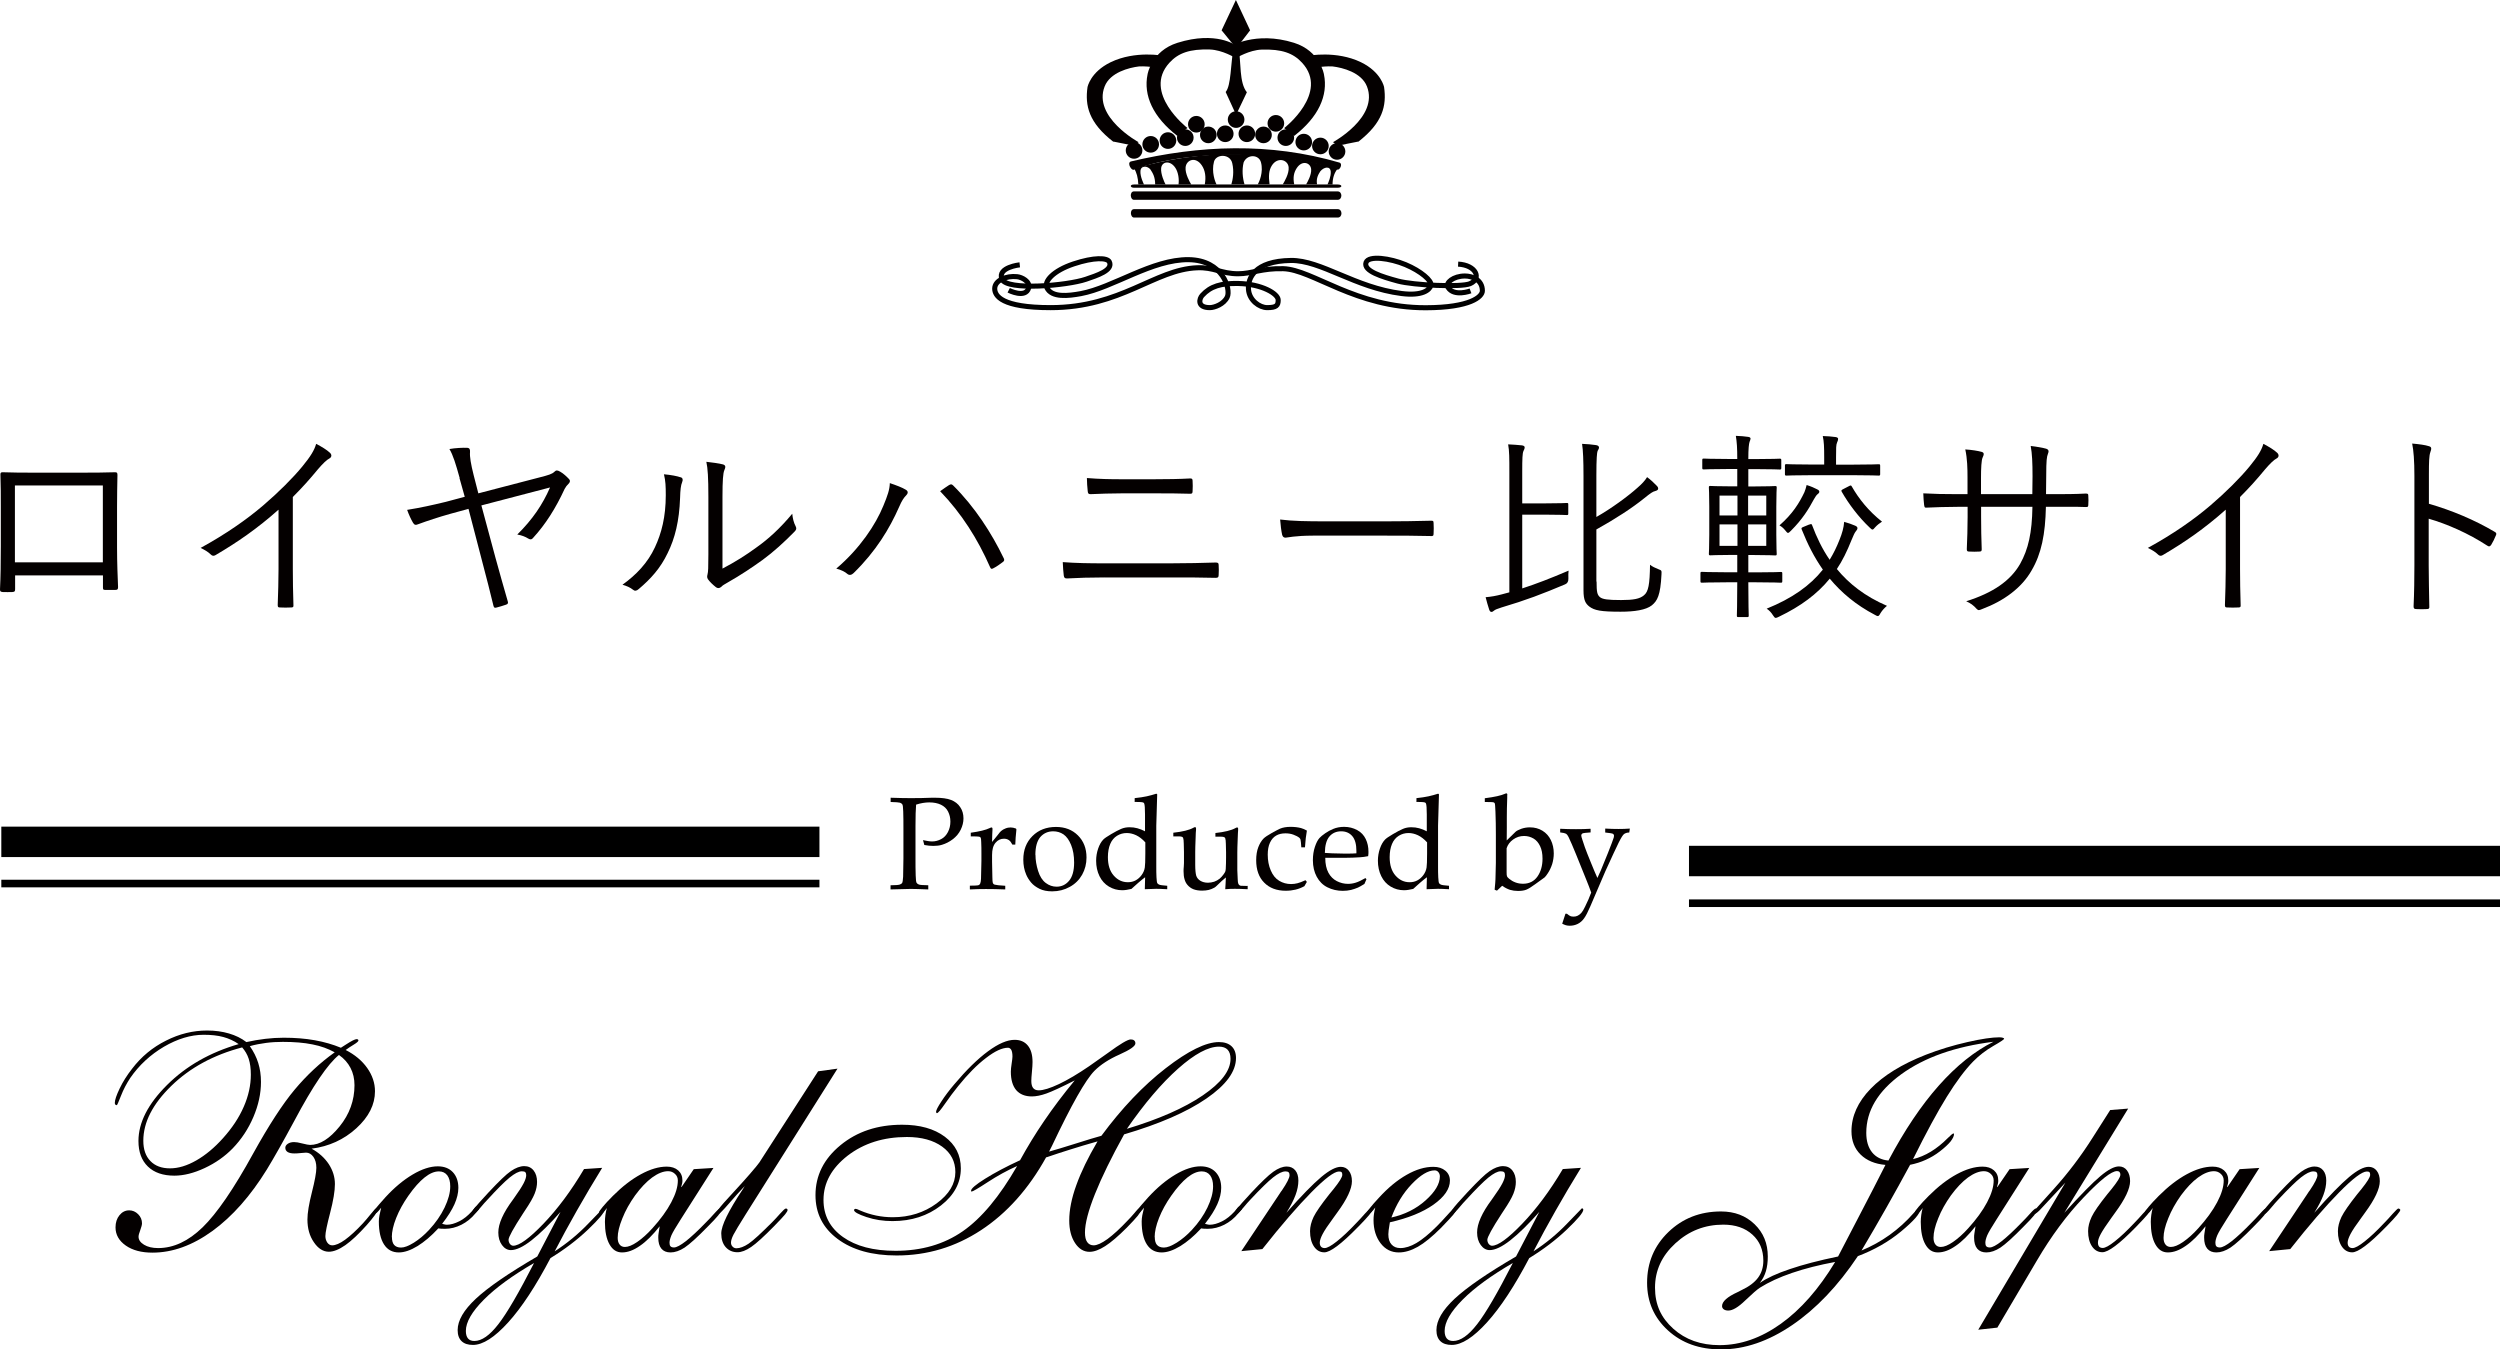 <?xml version="1.0" encoding="UTF-8"?>
<svg id="_レイヤー_2" data-name="レイヤー 2" xmlns="http://www.w3.org/2000/svg" viewBox="0 0 246.48 133.04">
  <defs>
    <style>
      .cls-1 {
        stroke-width: 3px;
      }

      .cls-1, .cls-2 {
        fill: #060001;
      }

      .cls-1, .cls-2, .cls-3 {
        stroke: #000;
        stroke-miterlimit: 10;
      }

      .cls-2 {
        stroke-width: .75px;
      }

      .cls-4 {
        fill: #040000;
        stroke-width: 0px;
      }

      .cls-3 {
        fill: none;
        stroke-width: .5px;
      }
    </style>
  </defs>
  <g id="_レイヤー_1-2" data-name="レイヤー 1">
    <g>
      <path class="cls-4" d="M33.43,104c-1.1.88-2.58,3.05-4.42,6.52-1.11,2.06-2.01,3.65-2.7,4.78-1.61,2.61-3.4,4.63-5.36,6.06-1.97,1.43-3.94,2.14-5.92,2.14-1.08,0-1.96-.23-2.63-.7s-1.01-1.07-1.01-1.79c0-.48.13-.88.39-1.2.26-.32.58-.48.96-.48.33,0,.63.13.88.38.25.25.38.55.38.9,0,.14-.06.37-.17.67-.12.3-.17.52-.17.65,0,.31.18.57.54.79.36.22.83.33,1.39.33,1.52,0,2.98-.68,4.39-2.05,1.4-1.36,3.07-3.79,4.99-7.29,1.54-2.78,2.9-4.87,4.08-6.28s2.49-2.64,3.95-3.68c-.63-.35-1.36-.62-2.19-.78-.83-.17-1.8-.25-2.92-.25-.56,0-1.12.03-1.65.1-.54.07-1.07.17-1.61.32.37.53.65,1.08.83,1.66s.27,1.2.27,1.87c0,1.14-.25,2.29-.75,3.46-.5,1.17-1.18,2.2-2.04,3.09-.77.79-1.69,1.44-2.76,1.94-1.07.5-2.07.75-2.99.75-1.12,0-1.99-.3-2.61-.9-.62-.6-.93-1.44-.93-2.52,0-1.81.94-3.65,2.82-5.52,1.88-1.87,4.23-3.21,7.06-4.03-.46-.32-.96-.55-1.51-.7s-1.19-.22-1.94-.22c-1.27,0-2.58.4-3.92,1.18-1.34.79-2.45,1.82-3.32,3.08-.36.55-.67,1.13-.91,1.75-.24.62-.38.93-.41.93-.07,0-.12-.02-.15-.06-.03-.04-.05-.09-.05-.16,0-.29.16-.76.48-1.43.32-.67.73-1.31,1.23-1.95.9-1.18,2.01-2.1,3.33-2.76,1.32-.67,2.67-1,4.06-1,.79,0,1.5.1,2.15.29s1.23.47,1.72.85c.64-.14,1.26-.25,1.87-.32.6-.07,1.21-.11,1.81-.11,1.1,0,2.12.08,3.07.25.95.17,1.8.42,2.57.74.12-.08.29-.18.5-.32.54-.35.89-.53,1.06-.53.05,0,.09.01.12.04.03.02.05.05.05.08,0,.1-.15.23-.46.42-.32.19-.58.37-.8.53.9.46,1.61,1.05,2.12,1.77.51.72.77,1.49.77,2.3,0,1.31-.61,2.53-1.84,3.65s-2.7,1.79-4.41,2.01c.73.4,1.29.91,1.7,1.53.4.62.6,1.27.6,1.96s-.16,1.64-.47,2.83c-.31,1.19-.47,1.95-.47,2.3,0,.25.07.46.19.64.13.18.29.27.48.27.33,0,.76-.18,1.27-.55.51-.37,1.1-.91,1.76-1.62.24-.26.5-.57.78-.92.28-.35.45-.53.51-.53.05,0,.09.01.12.04.03.02.05.05.05.08,0,.09-.1.26-.29.53-.19.27-.46.59-.8.98-.79.88-1.49,1.54-2.1,1.97-.62.43-1.16.65-1.63.65-.55,0-1.05-.31-1.47-.93-.43-.62-.64-1.37-.64-2.25,0-.64.15-1.53.44-2.68.29-1.14.44-1.95.44-2.41s-.1-.8-.29-1.08c-.2-.28-.44-.42-.73-.42-.08,0-.24.01-.5.04-.26.03-.47.04-.65.04-.29,0-.51-.05-.66-.14-.15-.1-.23-.23-.23-.42,0-.15.08-.28.24-.39s.37-.17.62-.17c.19,0,.47.04.83.14.36.09.61.14.75.14.96,0,1.93-.61,2.91-1.82s1.47-2.57,1.47-4.07c0-.63-.13-1.2-.39-1.7-.26-.5-.64-.93-1.13-1.27ZM23.86,103.27c-2.79.73-5.12,1.99-6.96,3.78-1.85,1.8-2.77,3.6-2.77,5.42,0,.85.23,1.52.7,2,.46.48,1.11.72,1.93.72s1.68-.26,2.59-.78c.91-.52,1.79-1.25,2.64-2.2.89-.99,1.57-2.01,2.04-3.09.47-1.07.7-2.13.7-3.17,0-.61-.07-1.13-.21-1.56-.14-.43-.36-.8-.65-1.13Z"/>
      <path class="cls-4" d="M43.58,120.66s.06,0,.13.03c.14.04.26.06.34.06.38,0,.79-.12,1.23-.34s.84-.55,1.21-.95l.37-.45s.05-.04.11-.06c.05-.02.1-.03.14-.03s.07.01.09.04c.02.03.03.07.03.13,0,.05,0,.08,0,.1,0,.02-.01.03-.02.04l-.33.39c-.4.49-.86.86-1.39,1.13-.52.26-1.06.4-1.62.4-.16,0-.29,0-.39-.01s-.19-.02-.27-.03c-.7.76-1.39,1.34-2.06,1.75-.67.41-1.29.62-1.83.62-.63,0-1.12-.26-1.46-.79-.34-.53-.51-1.28-.51-2.27,0-.18.02-.38.06-.6.04-.22.1-.47.17-.75-.16.21-.29.36-.39.45-.1.09-.18.14-.25.14-.05,0-.08,0-.11-.02s-.04-.04-.04-.09c0-.06.07-.18.22-.37s.48-.57.98-1.13c.88-.96,1.78-1.71,2.69-2.25.91-.54,1.74-.81,2.48-.81.62,0,1.12.19,1.48.57.36.38.55.9.55,1.55,0,.51-.13,1.04-.38,1.61-.25.56-.66,1.22-1.23,1.95ZM38.64,121.95c0,.35.07.62.22.79.15.17.38.26.68.26.33,0,.74-.16,1.26-.48.51-.32,1.02-.74,1.51-1.27.64-.69,1.15-1.42,1.52-2.19s.56-1.47.56-2.1c0-.46-.1-.82-.29-1.08-.2-.26-.47-.39-.83-.39-.44,0-.91.2-1.41.6s-1.03.99-1.59,1.79c-.52.74-.92,1.47-1.21,2.2-.29.73-.43,1.36-.43,1.9Z"/>
      <path class="cls-4" d="M55.31,119.43c-1.1,1.25-2.07,2.2-2.9,2.85s-1.51.97-2.04.97c-.34,0-.64-.17-.88-.5-.24-.33-.36-.74-.36-1.24,0-.86.48-1.94,1.44-3.23.07-.09.12-.16.14-.2.42-.58.72-1.05.9-1.39.18-.34.27-.62.27-.82,0-.14-.03-.24-.09-.3s-.17-.09-.34-.09c-.3,0-.7.21-1.21.62-.51.42-1.23,1.14-2.18,2.18-.19.2-.43.46-.7.79-.34.41-.57.62-.67.62-.04,0-.07-.01-.1-.04-.03-.02-.04-.05-.04-.08,0-.08.05-.18.14-.32.09-.13.27-.35.54-.66l.93-1.02c1.01-1.08,1.74-1.79,2.21-2.11s.91-.49,1.32-.49c.38,0,.69.14.92.43s.34.67.34,1.13c0,.37-.08.76-.24,1.16s-.48.96-.96,1.67l-.19.29c-.95,1.46-1.42,2.32-1.42,2.58,0,.16.05.3.14.42.1.11.2.17.32.17.59,0,1.59-.72,2.98-2.17,1.39-1.45,2.73-3.24,4-5.39l1.79-.12c-.89,1.45-1.73,2.86-2.51,4.24s-1.51,2.71-2.17,3.99c1.22-.79,2.31-1.69,3.29-2.71s1.47-1.53,1.48-1.53c.04,0,.07.01.1.04.03.03.04.06.04.1,0,.27-.54.92-1.62,1.95s-2.32,1.97-3.71,2.82c-1.44,2.74-2.82,4.85-4.16,6.33-1.34,1.48-2.5,2.23-3.48,2.23-.49,0-.86-.12-1.12-.37-.26-.25-.39-.61-.39-1.09,0-.95.6-1.98,1.8-3.1s3.22-2.51,6.05-4.16l2.33-4.47ZM52.67,124.51c-2.13,1.24-3.79,2.44-4.97,3.63s-1.77,2.21-1.77,3.08c0,.33.07.57.21.74s.35.25.63.25c.72,0,1.51-.55,2.36-1.65.86-1.1,2.03-3.12,3.53-6.05Z"/>
      <path class="cls-4" d="M67.19,117.04l1.21-1.77,1.94-.12-3.23,5.08c-.48.75-.78,1.26-.91,1.55-.12.29-.19.54-.19.75,0,.16.03.28.1.35.07.07.18.11.34.11.25,0,.64-.21,1.17-.62.53-.42,1.2-1.04,2-1.87.23-.23.5-.51.8-.85s.49-.5.55-.5c.06,0,.1,0,.13.03.03.02.04.05.04.09,0,.11-.11.29-.33.56-.22.27-.56.63-1.02,1.09-1.03,1.06-1.8,1.75-2.29,2.08-.49.32-.96.48-1.39.48-.39,0-.69-.12-.9-.37s-.31-.61-.31-1.09c0-.12,0-.27.03-.42.02-.16.06-.39.11-.7-.67.85-1.32,1.5-1.95,1.93-.63.44-1.21.65-1.76.65s-.94-.27-1.24-.8-.45-1.27-.45-2.21c0-.23.02-.46.05-.69.03-.23.08-.46.14-.68-.12.18-.23.32-.33.42-.11.1-.2.15-.27.15-.07,0-.11,0-.14-.03-.02-.02-.04-.05-.04-.09,0-.08.12-.26.37-.56.25-.3.58-.66,1.01-1.09.92-.92,1.84-1.63,2.76-2.13s1.77-.75,2.54-.75c.47,0,.84.12,1.13.37.28.25.42.58.42.99,0,.1,0,.2-.03.3s-.05.22-.09.34ZM60.9,122.04c0,.28.06.5.19.66.12.16.3.24.52.24.33,0,.73-.16,1.21-.49.48-.33.99-.78,1.51-1.36.79-.87,1.41-1.72,1.85-2.55.44-.83.65-1.54.65-2.15,0-.26-.09-.48-.28-.65-.19-.18-.41-.27-.68-.27-.48,0-1,.21-1.57.62-.57.42-1.12,1-1.68,1.76-.54.76-.96,1.51-1.26,2.27-.31.76-.46,1.39-.46,1.91Z"/>
      <path class="cls-4" d="M73.48,116.88c-.53.55-1.07,1.15-1.64,1.81-.57.66-.9.99-1.01.99-.04,0-.07-.01-.1-.04-.03-.02-.04-.05-.04-.08,0-.08.05-.18.14-.32.09-.13.27-.35.54-.66l.93-1.02c.59-.64,1.13-1.24,1.62-1.8.48-.56.8-.94.94-1.14l5.8-9,1.91-.26-9.06,14.38c-.62.99-1.02,1.65-1.19,1.98-.17.33-.25.6-.25.79,0,.15.05.29.15.39.1.11.23.17.38.17.35,0,.75-.15,1.2-.45s1.22-1.01,2.33-2.12c.22-.22.48-.5.78-.84s.49-.51.57-.51c.05,0,.09.01.12.04.03.03.05.06.05.1,0,.09-.08.23-.24.43-.16.2-.53.6-1.11,1.19-.99,1.01-1.73,1.68-2.24,2.03-.51.35-.96.52-1.35.52-.48,0-.86-.17-1.16-.5-.29-.33-.44-.78-.44-1.35,0-.78.71-2.23,2.13-4.37l.23-.37Z"/>
      <path class="cls-4" d="M103.14,114.1c-1.73,3.12-3.87,5.51-6.41,7.18s-5.31,2.5-8.33,2.5c-2.42,0-4.36-.54-5.82-1.63-1.46-1.09-2.18-2.53-2.18-4.32,0-1.93.82-3.57,2.46-4.92,1.64-1.35,3.66-2.02,6.08-2.02,1.75,0,3.15.39,4.21,1.18,1.05.79,1.58,1.82,1.58,3.12,0,1.42-.65,2.64-1.96,3.66s-2.9,1.54-4.78,1.54c-.9,0-1.76-.13-2.57-.4-.81-.27-1.22-.5-1.22-.69,0-.04.03-.07.06-.09.03-.02.06-.03.09-.03.07,0,.21.05.44.16,1.04.45,2.12.67,3.23.67,1.65,0,3.09-.46,4.32-1.36,1.24-.91,1.85-1.94,1.85-3.09,0-1.04-.43-1.88-1.3-2.51s-2.03-.95-3.48-.95c-2.31,0-4.25.62-5.84,1.84-1.58,1.23-2.38,2.68-2.38,4.36,0,1.53.64,2.75,1.92,3.66s3,1.36,5.18,1.36c2.57,0,4.77-.64,6.62-1.92s3.64-3.43,5.37-6.44c-.99.44-1.95.97-2.9,1.59-.95.62-1.48.93-1.59.93-.02,0-.03,0-.04-.03s-.01-.04-.01-.06c0-.2.46-.6,1.39-1.18s2.07-1.19,3.44-1.82c.72-1.31,1.51-2.61,2.38-3.88.87-1.28,1.87-2.61,3.01-3.99-1.3.66-2.23,1.09-2.79,1.29-.56.2-1.04.29-1.44.29-.67,0-1.18-.21-1.54-.62-.35-.42-.53-1.02-.53-1.82,0-.2.03-.47.08-.8.05-.33.08-.56.08-.69,0-.29-.04-.5-.11-.65-.08-.14-.19-.22-.33-.22-.57,0-1.29.33-2.17,1.01-.88.67-1.79,1.59-2.74,2.77-.44.54-.87,1.12-1.3,1.74-.43.62-.69.93-.8.93-.03,0-.05-.03-.06-.05-.01-.02-.02-.05-.02-.09,0-.14.17-.48.52-1.01.34-.53.77-1.1,1.28-1.7,1.19-1.41,2.29-2.49,3.32-3.25,1.03-.76,1.9-1.13,2.62-1.13.57,0,1,.19,1.31.57.31.38.46.92.46,1.62,0,.23-.02.55-.06.96-.04.41-.06.71-.06.9,0,.32.06.55.18.7.12.15.3.23.55.23.46,0,1.13-.21,2-.62.88-.42,1.86-1,2.97-1.76.48-.33,1.1-.77,1.87-1.32,1.2-.88,1.94-1.32,2.23-1.32.14,0,.26.03.34.1.08.07.12.16.12.29,0,.27-.52.63-1.57,1.1-1.04.46-1.86,1-2.46,1.6-.88.89-2.28,3.36-4.19,7.4l-.29.57c.62-.17,1.5-.44,2.65-.8,1.14-.36,1.98-.62,2.51-.76,2.01-2.72,4.12-4.94,6.34-6.66s3.97-2.58,5.25-2.58c.54,0,.95.14,1.24.41.29.27.44.66.44,1.16,0,1.33-.97,2.66-2.92,4s-4.65,2.51-8.11,3.53c-1.25,2.26-2.21,4.22-2.87,5.87-.66,1.65-.99,2.92-.99,3.81,0,.41.07.73.22.94.15.21.36.32.64.32.33,0,.79-.21,1.36-.62.57-.42,1.24-1.03,2.01-1.85.18-.18.39-.41.63-.69.25-.31.41-.46.49-.46.04,0,.08.01.12.04.04.03.06.06.06.1,0,.11-.11.29-.33.57-.22.27-.58.66-1.08,1.17-.84.84-1.55,1.45-2.13,1.82-.58.37-1.09.56-1.54.56-.57,0-1.05-.29-1.43-.87-.38-.58-.57-1.32-.57-2.22,0-1.03.23-2.2.7-3.49.46-1.29,1.16-2.73,2.09-4.31-.98.28-1.87.54-2.68.8-.81.25-1.59.51-2.35.77ZM111.08,111.3c3.18-.96,5.68-2.06,7.5-3.3,1.82-1.24,2.74-2.44,2.74-3.61,0-.4-.1-.7-.29-.9s-.48-.3-.85-.3c-1.05,0-2.4.72-4.03,2.17-1.63,1.45-3.32,3.43-5.06,5.95Z"/>
      <path class="cls-4" d="M118.79,120.66s.06,0,.13.03c.14.04.26.06.34.06.38,0,.79-.12,1.23-.34s.84-.55,1.21-.95l.37-.45s.05-.04.11-.06c.05-.02.1-.03.14-.03s.07.01.09.04c.02.03.03.07.03.13,0,.05,0,.08,0,.1,0,.02-.01.03-.02.04l-.33.39c-.4.49-.86.86-1.39,1.13-.52.26-1.06.4-1.62.4-.16,0-.29,0-.39-.01s-.19-.02-.27-.03c-.7.76-1.39,1.34-2.06,1.75-.67.41-1.29.62-1.83.62-.63,0-1.12-.26-1.46-.79-.34-.53-.51-1.28-.51-2.27,0-.18.02-.38.06-.6.04-.22.1-.47.17-.75-.16.21-.29.36-.39.45-.1.09-.18.14-.25.14-.05,0-.08,0-.11-.02s-.04-.04-.04-.09c0-.06.07-.18.22-.37s.48-.57.98-1.13c.88-.96,1.78-1.71,2.69-2.25.91-.54,1.74-.81,2.48-.81.62,0,1.12.19,1.48.57.36.38.55.9.55,1.55,0,.51-.13,1.04-.38,1.61-.25.56-.66,1.22-1.23,1.95ZM113.85,121.95c0,.35.07.62.22.79.15.17.38.26.68.26.33,0,.74-.16,1.26-.48.51-.32,1.02-.74,1.51-1.27.64-.69,1.15-1.42,1.52-2.19s.56-1.47.56-2.1c0-.46-.1-.82-.29-1.08-.2-.26-.47-.39-.83-.39-.44,0-.91.2-1.41.6s-1.03.99-1.59,1.79c-.52.74-.92,1.47-1.21,2.2-.29.73-.43,1.36-.43,1.9Z"/>
      <path class="cls-4" d="M122.38,123.36l3.82-5.73c.04-.07.1-.16.19-.27.5-.74.75-1.24.75-1.49,0-.13-.03-.23-.09-.29-.06-.06-.17-.09-.31-.09-.32,0-.72.2-1.23.6-.5.4-1.24,1.12-2.22,2.17-.2.21-.44.48-.72.82-.34.41-.56.62-.66.62-.04,0-.07-.01-.1-.04-.03-.02-.04-.05-.04-.08,0-.08.05-.18.14-.32.09-.13.27-.35.54-.66l.93-1.02c.95-1.01,1.66-1.7,2.15-2.05s.93-.52,1.33-.52c.35,0,.63.12.84.37.21.25.31.59.31,1.02s-.09.91-.28,1.42-.49,1.09-.9,1.75c1.49-1.69,2.64-2.86,3.44-3.53.8-.67,1.44-1,1.92-1,.33,0,.6.13.8.39s.3.6.3,1.03c0,.74-.48,1.77-1.45,3.09-.16.22-.28.39-.36.5-.54.73-.9,1.27-1.08,1.62s-.28.63-.28.85c0,.17.04.3.12.39s.2.14.36.14c.25,0,.65-.22,1.19-.65.55-.43,1.21-1.05,1.98-1.87.23-.23.49-.52.79-.86.31-.34.49-.52.56-.52.05,0,.09.02.13.05.04.03.06.06.06.09,0,.15-.43.67-1.28,1.54l-.17.17c-.81.83-1.49,1.45-2.04,1.86s-.96.61-1.25.61c-.42,0-.76-.19-1.02-.57s-.39-.89-.39-1.51c0-.45.12-.92.35-1.41.24-.49.75-1.22,1.53-2.21.1-.13.25-.32.45-.55.56-.7.85-1.16.85-1.39,0-.12-.02-.21-.07-.26s-.13-.07-.26-.07c-.46,0-1.37.68-2.72,2.05s-2.97,3.24-4.83,5.6l-2.05.2Z"/>
      <path class="cls-4" d="M135.58,119.07c-.16.21-.29.36-.39.45-.1.09-.18.14-.25.14-.05,0-.08,0-.11-.02s-.04-.04-.04-.09c0-.07.1-.23.3-.48s.48-.58.85-.97c.9-.99,1.81-1.74,2.74-2.27s1.8-.79,2.64-.79c.49,0,.88.13,1.18.38.3.25.45.58.45.98,0,.81-.54,1.6-1.61,2.36-1.07.76-2.51,1.34-4.31,1.75-.06.35-.1.61-.12.78-.02.16-.03.3-.03.4,0,.43.1.77.31,1,.21.24.5.36.87.36.5,0,1.03-.17,1.59-.5.56-.33,1.24-.88,2.02-1.66.33-.33.67-.7,1.04-1.11.37-.42.59-.62.67-.62.05,0,.09.01.12.04.03.03.05.06.05.1,0,.09-.09.24-.27.46-.18.22-.59.66-1.22,1.31-.86.86-1.62,1.48-2.27,1.85-.65.37-1.28.56-1.88.56-.73,0-1.33-.3-1.79-.9s-.7-1.36-.7-2.28c0-.19.01-.39.04-.6.03-.21.07-.42.13-.64ZM137.17,120.04c1.31-.29,2.44-.85,3.38-1.69s1.41-1.63,1.41-2.37c0-.16-.05-.3-.15-.42s-.22-.17-.37-.17c-.64,0-1.39.45-2.25,1.35-.86.9-1.53,2-2.01,3.3Z"/>
      <path class="cls-4" d="M151.81,119.43c-1.1,1.25-2.07,2.2-2.9,2.85s-1.51.97-2.04.97c-.34,0-.64-.17-.88-.5-.24-.33-.36-.74-.36-1.24,0-.86.48-1.94,1.44-3.23.07-.09.12-.16.14-.2.42-.58.72-1.05.9-1.39.18-.34.27-.62.27-.82,0-.14-.03-.24-.09-.3s-.17-.09-.34-.09c-.3,0-.7.21-1.21.62-.51.42-1.23,1.14-2.18,2.18-.19.2-.43.46-.7.79-.34.41-.57.62-.67.62-.04,0-.07-.01-.1-.04-.03-.02-.04-.05-.04-.08,0-.08.05-.18.14-.32.09-.13.27-.35.54-.66l.93-1.02c1.01-1.08,1.74-1.79,2.21-2.11s.91-.49,1.32-.49c.38,0,.69.14.92.43s.34.67.34,1.13c0,.37-.08.76-.24,1.16s-.48.96-.96,1.67l-.19.29c-.95,1.46-1.42,2.32-1.42,2.58,0,.16.05.3.14.42.1.11.2.17.32.17.59,0,1.59-.72,2.98-2.17,1.39-1.45,2.73-3.24,4-5.39l1.79-.12c-.89,1.45-1.73,2.86-2.51,4.24s-1.51,2.71-2.17,3.99c1.22-.79,2.31-1.69,3.29-2.71s1.47-1.53,1.48-1.53c.04,0,.07.01.1.04.03.03.04.06.04.1,0,.27-.54.92-1.62,1.95s-2.32,1.97-3.71,2.82c-1.44,2.74-2.82,4.85-4.16,6.33-1.34,1.48-2.5,2.23-3.48,2.23-.49,0-.86-.12-1.12-.37-.26-.25-.39-.61-.39-1.09,0-.95.6-1.98,1.8-3.1s3.22-2.51,6.05-4.16l2.33-4.47ZM149.17,124.51c-2.13,1.24-3.79,2.44-4.97,3.63s-1.77,2.21-1.77,3.08c0,.33.07.57.21.74s.35.25.63.25c.72,0,1.51-.55,2.36-1.65.86-1.1,2.03-3.12,3.53-6.05Z"/>
      <path class="cls-4" d="M183.16,123.86c-1.95,2.92-4.11,5.18-6.46,6.78-2.35,1.6-4.69,2.4-7.02,2.4-2.12,0-3.86-.62-5.23-1.87-1.37-1.25-2.06-2.81-2.06-4.7,0-1.98.7-3.65,2.1-5s3.13-2.03,5.19-2.03c1.34,0,2.44.42,3.31,1.26s1.3,1.9,1.3,3.18c0,.54-.06,1.03-.19,1.46-.13.43-.33.81-.6,1.15.69-.48,1.68-.94,2.97-1.37,1.29-.44,2.87-.85,4.75-1.24.32-.62,1-1.94,2.05-3.94,1.05-2.01,1.92-3.7,2.62-5.09-1.03-.09-1.85-.43-2.45-1.02-.6-.59-.9-1.36-.9-2.3,0-1.49.63-2.89,1.89-4.19,1.26-1.3,3.07-2.42,5.44-3.35,1.33-.52,2.7-.93,4.1-1.25,1.4-.32,2.45-.47,3.14-.47.13,0,.25.01.34.04.09.03.14.06.14.1,0,.07-.36.31-1.08.72-.72.42-1.38.92-1.97,1.52-.8.82-1.67,1.98-2.6,3.48-.93,1.5-2.04,3.55-3.33,6.15,1.2-.29,2.34-.98,3.43-2.08.3-.3.48-.45.56-.45.02,0,.03,0,.04.02,0,.01.01.03.01.04,0,.2-.12.44-.34.73-.23.28-.58.61-1.06.98-.44.34-.9.61-1.39.83-.48.22-1,.38-1.54.49-.76,1.4-1.53,2.8-2.33,4.21s-1.61,2.82-2.46,4.24c1.98-.82,3.7-2.05,5.14-3.69.27-.31.43-.46.49-.46.04,0,.07.01.1.04.03.03.04.06.04.1,0,.38-.62,1.09-1.86,2.12-1.24,1.03-2.67,1.84-4.29,2.45ZM180.92,124.42c-1.56.29-2.98.65-4.24,1.08s-2.31.92-3.14,1.44c-.29.18-.78.61-1.47,1.27-.69.67-1.25,1-1.67,1-.19,0-.34-.04-.45-.12-.11-.08-.17-.19-.17-.32,0-.45.51-.91,1.54-1.38.16-.08.29-.14.37-.19.75-.35,1.29-.76,1.64-1.23.34-.46.52-1.02.52-1.67,0-1.07-.36-1.93-1.08-2.58-.72-.65-1.67-.98-2.87-.98-1.81,0-3.38.61-4.72,1.84-1.34,1.23-2.01,2.68-2.01,4.37s.6,2.97,1.8,4.05c1.2,1.08,2.72,1.62,4.56,1.62,2.07,0,4.08-.7,6.04-2.1,1.96-1.4,3.75-3.43,5.36-6.1ZM186.19,114.41c1.57-2.96,3.22-5.42,4.96-7.38,1.74-1.96,3.54-3.4,5.39-4.32-3.77.47-6.8,1.54-9.1,3.21-2.29,1.67-3.44,3.59-3.44,5.77,0,.8.19,1.44.57,1.92.38.47.92.75,1.62.81Z"/>
      <path class="cls-4" d="M196.92,117.04l1.21-1.77,1.94-.12-3.23,5.08c-.48.75-.78,1.26-.91,1.55-.12.29-.19.54-.19.75,0,.16.03.28.1.35.07.07.18.11.34.11.25,0,.64-.21,1.17-.62.53-.42,1.2-1.04,2-1.87.23-.23.5-.51.8-.85s.49-.5.55-.5c.06,0,.1,0,.13.03.03.02.04.05.04.09,0,.11-.11.29-.33.56-.22.27-.56.63-1.02,1.09-1.03,1.06-1.8,1.75-2.29,2.08-.49.32-.96.48-1.39.48-.39,0-.69-.12-.9-.37s-.31-.61-.31-1.09c0-.12,0-.27.03-.42.02-.16.06-.39.11-.7-.67.85-1.32,1.5-1.95,1.93-.63.44-1.21.65-1.76.65s-.94-.27-1.24-.8-.45-1.27-.45-2.21c0-.23.02-.46.05-.69.03-.23.08-.46.14-.68-.12.18-.23.32-.33.42-.11.1-.2.15-.27.15-.07,0-.11,0-.14-.03-.02-.02-.04-.05-.04-.09,0-.08.12-.26.37-.56.25-.3.58-.66,1.01-1.09.92-.92,1.84-1.63,2.76-2.13s1.77-.75,2.54-.75c.47,0,.84.12,1.13.37.28.25.42.58.42.99,0,.1,0,.2-.03.3s-.05.22-.09.34ZM190.63,122.04c0,.28.06.5.19.66.12.16.3.24.52.24.33,0,.73-.16,1.21-.49.48-.33.99-.78,1.51-1.36.79-.87,1.41-1.72,1.85-2.55.44-.83.65-1.54.65-2.15,0-.26-.09-.48-.28-.65-.19-.18-.41-.27-.68-.27-.48,0-1,.21-1.57.62-.57.42-1.12,1-1.68,1.76-.54.76-.96,1.51-1.26,2.27-.31.76-.46,1.39-.46,1.91Z"/>
      <path class="cls-4" d="M196.95,130.89l-1.91.21,8.59-14.5-2.36,2.53c-.15.17-.29.31-.42.41-.12.1-.21.15-.26.15-.07,0-.11,0-.14-.03-.02-.02-.04-.05-.04-.09s.7-.83,2.09-2.36c1.39-1.54,2.67-3.23,3.84-5.08l1.71-2.69,1.77-.14-6.29,10.27c1.61-1.77,2.79-2.98,3.55-3.61.76-.64,1.37-.96,1.83-.96.33,0,.6.13.8.4.2.27.3.62.3,1.05,0,.74-.49,1.77-1.46,3.09-.15.22-.27.39-.36.5-.53.73-.88,1.27-1.07,1.62s-.28.63-.28.85c0,.17.04.3.11.39.08.09.2.14.36.14.25,0,.65-.22,1.19-.65.55-.43,1.21-1.05,1.98-1.87.23-.23.49-.52.79-.86.31-.34.49-.52.56-.52.05,0,.09.01.12.04.03.03.04.06.04.1,0,.1-.09.25-.26.46-.17.21-.56.63-1.16,1.25-.81.83-1.49,1.45-2.04,1.86s-.96.61-1.25.61c-.42,0-.76-.19-1.02-.57-.26-.38-.39-.89-.39-1.51,0-.45.12-.92.35-1.41.23-.49.74-1.22,1.53-2.21.1-.13.25-.32.45-.55.56-.7.85-1.16.85-1.39,0-.13-.04-.23-.09-.28-.05-.05-.13-.08-.24-.08-.55,0-1.65.87-3.3,2.61-1.66,1.74-3.19,3.81-4.61,6.23l-3.88,6.58Z"/>
      <path class="cls-4" d="M219.6,117.04l1.21-1.77,1.94-.12-3.23,5.08c-.48.75-.78,1.26-.91,1.55-.12.29-.19.54-.19.75,0,.16.03.28.1.35.07.07.18.11.34.11.25,0,.64-.21,1.17-.62.53-.42,1.2-1.04,2-1.87.23-.23.5-.51.8-.85s.49-.5.55-.5c.06,0,.1,0,.13.03.03.02.04.05.04.09,0,.11-.11.29-.33.56-.22.27-.56.63-1.02,1.09-1.03,1.06-1.8,1.75-2.29,2.08-.49.32-.96.48-1.39.48-.39,0-.69-.12-.9-.37s-.31-.61-.31-1.09c0-.12,0-.27.03-.42.02-.16.06-.39.11-.7-.67.85-1.32,1.5-1.95,1.93-.63.44-1.21.65-1.76.65s-.94-.27-1.24-.8-.45-1.27-.45-2.21c0-.23.02-.46.05-.69.03-.23.08-.46.14-.68-.12.18-.23.32-.33.42-.11.1-.2.15-.27.15-.07,0-.11,0-.14-.03-.02-.02-.04-.05-.04-.09,0-.08.12-.26.37-.56.25-.3.58-.66,1.01-1.09.92-.92,1.84-1.63,2.76-2.13s1.77-.75,2.54-.75c.47,0,.84.12,1.13.37.28.25.42.58.42.99,0,.1,0,.2-.03.3s-.05.22-.09.34ZM213.31,122.04c0,.28.06.5.19.66.12.16.3.24.52.24.33,0,.73-.16,1.21-.49.48-.33.99-.78,1.51-1.36.79-.87,1.41-1.72,1.85-2.55.44-.83.65-1.54.65-2.15,0-.26-.09-.48-.28-.65-.19-.18-.41-.27-.68-.27-.48,0-1,.21-1.57.62-.57.42-1.12,1-1.68,1.76-.54.76-.96,1.51-1.26,2.27-.31.76-.46,1.39-.46,1.91Z"/>
      <path class="cls-4" d="M223.72,123.36l3.82-5.73c.04-.07.1-.16.19-.27.5-.74.75-1.24.75-1.49,0-.13-.03-.23-.09-.29-.06-.06-.17-.09-.31-.09-.32,0-.72.2-1.23.6-.5.4-1.24,1.12-2.22,2.17-.2.21-.44.48-.72.82-.34.41-.56.62-.66.62-.04,0-.07-.01-.1-.04-.03-.02-.04-.05-.04-.08,0-.08.05-.18.14-.32.09-.13.27-.35.54-.66l.93-1.02c.95-1.01,1.66-1.7,2.15-2.05s.93-.52,1.33-.52c.35,0,.63.12.84.37.21.25.31.59.31,1.02s-.09.91-.28,1.42-.49,1.09-.9,1.75c1.49-1.69,2.64-2.86,3.44-3.53.8-.67,1.44-1,1.92-1,.33,0,.6.13.8.39s.3.6.3,1.03c0,.74-.48,1.77-1.45,3.09-.16.22-.28.39-.36.5-.54.73-.9,1.27-1.08,1.62s-.28.63-.28.85c0,.17.04.3.12.39s.2.14.36.14c.25,0,.65-.22,1.19-.65.55-.43,1.21-1.05,1.98-1.87.23-.23.49-.52.79-.86.31-.34.49-.52.56-.52.05,0,.09.02.13.05.04.03.06.06.06.09,0,.15-.43.67-1.28,1.54l-.17.17c-.81.83-1.49,1.45-2.04,1.86s-.96.61-1.25.61c-.42,0-.76-.19-1.02-.57s-.39-.89-.39-1.51c0-.45.12-.92.35-1.41.24-.49.75-1.22,1.53-2.21.1-.13.25-.32.45-.55.56-.7.85-1.16.85-1.39,0-.12-.02-.21-.07-.26s-.13-.07-.26-.07c-.46,0-1.37.68-2.72,2.05s-2.97,3.24-4.83,5.6l-2.05.2Z"/>
    </g>
    <g>
      <path class="cls-4" d="M1.49,56.72v1.35c0,.24-.04.28-.28.3-.26,0-.65.02-.93,0-.22-.02-.28-.06-.28-.26.06-1.25.08-2.56.08-4.25v-3.91c0-1.05,0-2.1-.04-3.17,0-.18.06-.22.22-.22,1.01.04,2.08.04,3.2.04h4.37c1.19,0,2.48,0,3.51-.04.2,0,.24.06.24.28-.02,1.01-.04,2.06-.04,3.14v3.99c0,1.53.06,2.9.1,3.91,0,.22-.06.28-.26.28h-1.03c-.18,0-.2-.06-.2-.26v-1.17H1.49ZM10.14,47.86H1.47v7.58h8.67v-7.58Z"/>
      <path class="cls-4" d="M28.87,56.06c0,1.19.02,2.32.06,3.59.02.18-.04.24-.2.24-.36.02-.79.02-1.15,0-.16,0-.2-.06-.2-.24.04-1.19.08-2.38.08-3.53v-5.87c-2.08,1.85-4.03,3.2-6.23,4.49-.18.1-.32.06-.46-.08-.26-.26-.62-.46-.99-.64,2.46-1.35,4.52-2.78,6.17-4.19,1.51-1.29,2.92-2.7,3.85-3.83.83-1.01,1.19-1.61,1.37-2.24.54.28,1.07.6,1.37.89.2.2.16.44-.08.56s-.62.48-1.11,1.05c-.83,1.01-1.55,1.81-2.48,2.74v7.07Z"/>
      <path class="cls-4" d="M45.32,47.13c-.38-1.37-.65-2.26-1.01-2.86.56-.1,1.31-.14,1.77-.12.2.02.28.14.26.42-.04.44.08,1.17.36,2.28l.46,1.79,6.03-1.57c.87-.22,1.25-.34,1.45-.54.2-.2.32-.18.6-.02.32.18.63.48.85.71.16.16.12.34-.06.5-.14.14-.24.26-.36.48-.89,1.93-1.9,3.51-3.1,4.82-.18.22-.32.18-.52.06-.22-.14-.58-.3-1.05-.38,1.51-1.49,2.5-2.96,3.23-4.64l-6.77,1.77,1.39,5.16c.38,1.39.83,2.98,1.21,4.29.06.18.02.28-.18.34-.36.12-.61.2-.93.28-.18.04-.24.04-.3-.18-.32-1.31-.69-2.8-1.07-4.21l-1.39-5.34-1.83.5c-1.07.3-2.26.69-3.12,1.01-.24.1-.38.1-.52-.14-.2-.34-.4-.77-.58-1.27,1.37-.22,2.44-.46,3.81-.79l1.87-.5-.52-1.85Z"/>
      <path class="cls-4" d="M67.11,47.05c.22.08.24.26.14.5-.12.28-.18.75-.2,1.55-.08,2.26-.5,3.97-1.23,5.44-.71,1.49-1.67,2.54-2.84,3.53-.22.2-.4.22-.56.08-.3-.24-.64-.38-1.05-.5,1.35-.97,2.48-2.14,3.2-3.69.65-1.39,1.07-3,1.07-5.14,0-.87-.02-1.39-.18-2.06.69.06,1.31.18,1.65.3ZM71.23,56.06c1.31-.69,2.32-1.33,3.37-2.1,1.15-.81,2.34-1.9,3.51-3.31.04.44.14.87.34,1.25.08.18.1.3-.12.52-.99,1.01-2.06,1.99-3.14,2.78-1.07.77-2.18,1.51-3.43,2.22-.38.22-.5.28-.65.44-.18.16-.38.16-.54.02-.28-.22-.58-.5-.77-.77-.12-.18-.08-.32-.04-.5.06-.24.08-.62.08-1.97v-5.64c0-1.9-.06-2.84-.2-3.47.54.06,1.29.16,1.65.26.3.1.24.3.12.58-.12.28-.18,1.01-.18,2.62v7.09Z"/>
      <path class="cls-4" d="M87.09,49.87c.42-1.01.62-1.59.64-2.24.65.22,1.23.44,1.57.65.28.16.22.38.04.56-.22.22-.42.5-.69,1.13-.95,2.16-2.3,4.39-4.49,6.53-.2.2-.44.24-.62.08-.22-.2-.62-.4-1.09-.52,2.34-1.99,3.89-4.35,4.64-6.19ZM93.56,47.83c.18-.1.26-.12.42.04,2.12,2.1,3.79,4.7,4.96,7.13.1.18.1.3-.08.42-.22.16-.58.44-.93.61-.18.1-.24.06-.32-.12-1.21-2.76-2.8-5.28-4.92-7.48.34-.24.67-.48.87-.6Z"/>
      <path class="cls-4" d="M108.89,56.93c-1.39,0-2.62.04-3.69.1-.22,0-.28-.06-.32-.28-.04-.34-.08-.79-.1-1.33,1.33.1,2.6.12,4.11.12h6.47c1.65,0,3.22-.04,4.49-.08.24,0,.3.06.3.26.02.3.02.65,0,.95,0,.24-.06.3-.3.3-1.27-.04-2.96-.04-4.43-.04h-6.53ZM110.6,48.64c-1.11,0-2.1.04-3.08.08-.2,0-.26-.06-.28-.3-.04-.4-.08-.85-.08-1.29,1.23.1,2.28.12,3.41.12h3.2c1.35,0,2.5-.02,3.59-.08.16,0,.22.06.22.24.02.32.02.69,0,1.01,0,.22-.06.26-.24.26-1.11-.04-2.32-.04-3.53-.04h-3.22Z"/>
      <path class="cls-4" d="M129.43,52.81c-1.73,0-2.56.2-2.68.2-.18,0-.28-.08-.34-.28-.08-.34-.16-.97-.2-1.51,1.21.16,2.74.18,4.39.18h6.09c1.37,0,2.84-.02,4.35-.06.24-.02.3.02.3.24.02.3.02.71,0,1.03,0,.22-.06.26-.3.24-1.49-.04-2.96-.04-4.29-.04h-7.32Z"/>
      <path class="cls-4" d="M150.09,58.01c1.35-.44,2.74-.97,4.56-1.75-.02.26-.04.48-.02.77q.02.44-.32.58c-2.2.93-3.87,1.57-6.27,2.28-.44.14-.64.22-.75.32-.1.08-.16.12-.24.12-.1,0-.16-.06-.22-.2-.12-.36-.26-.85-.36-1.25.52-.04,1.07-.14,1.59-.28l.75-.2v-11.85c0-1.35,0-2.1-.12-2.74.48.02.99.06,1.37.1.16.02.26.1.26.18,0,.16-.06.24-.12.38-.1.22-.12.73-.12,2.04v3.12h2.2c1.61,0,2.06-.04,2.18-.04.14,0,.16.02.16.14v.89c0,.14-.02.16-.16.16-.12,0-.58-.04-2.18-.04h-2.2v7.26ZM157.41,57.33c0,1.05.06,1.31.34,1.55.26.2.73.28,2.08.28,1.23,0,1.83-.12,2.24-.46.46-.36.58-1.09.61-3.02.22.18.52.32.83.44s.32.12.3.5c-.1,2.1-.42,2.62-.95,3.06-.58.46-1.71.63-3.08.63-1.94,0-2.58-.12-3.1-.52-.34-.28-.56-.58-.56-1.59v-11.27c0-1.47-.04-2.54-.14-3.17.48.02.97.06,1.35.12.18.02.32.1.32.24s-.1.24-.14.34c-.06.16-.12.69-.12,2.44v4.07c1.47-.83,3.14-2.06,4.05-2.88.42-.36.75-.71.95-1.05.38.28.65.54.95.85.14.14.14.22.14.3,0,.1-.12.18-.28.22-.26.06-.48.22-1.09.71-1.17.95-2.88,2.06-4.72,3.08v5.14Z"/>
      <path class="cls-4" d="M175.72,57.29c0,.14-.02.16-.16.16-.1,0-.65-.04-2.4-.04h-.79c0,2.18.04,3.17.04,3.27,0,.14-.02.16-.16.16h-.85c-.14,0-.16-.02-.16-.16,0-.1.04-1.09.04-3.27h-1.07c-1.73,0-2.3.04-2.4.04-.14,0-.16-.02-.16-.16v-.75c0-.14.02-.16.16-.16.1,0,.67.04,2.4.04h1.07v-1.71h-.52c-1.51,0-2.02.04-2.12.04-.14,0-.16-.02-.16-.16,0-.12.04-.58.04-1.87v-2.78c0-1.29-.04-1.77-.04-1.87,0-.14.02-.16.16-.16.1,0,.61.04,2.12.04h.52v-1.71h-.91c-1.71,0-2.28.04-2.38.04-.14,0-.16-.02-.16-.16v-.75c0-.14.02-.16.16-.16.1,0,.67.04,2.38.04h.91c0-1.11-.04-1.65-.14-2.28.48.02.83.04,1.21.1.16.02.24.08.24.18,0,.08-.06.2-.1.32-.06.2-.12.61-.12,1.69h.69c1.75,0,2.28-.04,2.4-.04.14,0,.16.02.16.16v.75c0,.14-.02.16-.16.16-.12,0-.65-.04-2.4-.04h-.69v1.71h.52c1.51,0,2.02-.04,2.12-.04.14,0,.16.02.16.16,0,.1-.04.58-.04,1.87v2.78c0,1.29.04,1.77.04,1.87,0,.14-.02.16-.16.16-.1,0-.62-.04-2.12-.04h-.52v1.71h.79c1.75,0,2.3-.04,2.4-.04.14,0,.16.02.16.16v.75ZM171.3,48.86h-1.77v1.96h1.77v-1.96ZM171.3,51.7h-1.77v2.12h1.77v-2.12ZM174.14,48.86h-1.79v1.96h1.79v-1.96ZM174.14,51.7h-1.79v2.12h1.79v-2.12ZM178.38,51.72c.2-.08.24-.06.28.06.44,1.17.99,2.34,1.73,3.41.38-.62.69-1.25.97-1.97.26-.63.42-1.21.46-1.77.42.12.77.24,1.09.38.14.06.22.14.22.24,0,.12-.08.22-.18.34-.12.14-.24.46-.42.87-.42,1.05-.87,1.99-1.43,2.82,1.19,1.45,2.78,2.7,4.94,3.63-.26.22-.46.44-.63.71-.12.22-.18.3-.28.3-.06,0-.14-.04-.28-.12-1.89-.99-3.31-2.2-4.45-3.57-1.25,1.53-2.86,2.72-5,3.75-.16.08-.26.12-.32.12-.1,0-.16-.08-.28-.26-.16-.26-.36-.48-.62-.65,2.5-1.01,4.27-2.26,5.54-3.85-.85-1.21-1.51-2.52-2.08-3.95-.06-.14-.04-.18.16-.26l.58-.24ZM179.2,48.72c-.12.1-.22.26-.36.5-.52.97-1.13,1.97-2.26,3.1-.14.14-.22.22-.3.22s-.14-.1-.28-.26c-.16-.2-.34-.36-.56-.48,1.29-1.13,1.94-2.18,2.46-3.27.08-.18.16-.46.22-.71.4.12.81.3,1.03.42.16.08.22.14.22.24s-.06.16-.18.26ZM185.37,46.73c0,.14-.02.16-.16.16-.12,0-.71-.04-2.54-.04h-3.99c-1.83,0-2.42.04-2.54.04-.14,0-.16-.02-.16-.16v-.81c0-.14.02-.16.16-.16.12,0,.71.04,2.54.04h1.17v-.71c0-1.01-.02-1.55-.14-2.1.5.02.87.04,1.27.1.16.02.24.1.24.16,0,.16-.04.24-.1.38-.1.22-.1.56-.1,1.47v.71h1.65c1.83,0,2.42-.04,2.54-.04.14,0,.16.02.16.16v.81ZM182.31,47.92c.14-.08.2-.08.26.04.69,1.21,1.65,2.42,2.98,3.47-.22.14-.48.34-.66.54-.14.16-.2.24-.28.24-.06,0-.14-.06-.28-.2-1.07-1.01-2.06-2.32-2.74-3.51-.08-.14-.06-.18.14-.28l.58-.3Z"/>
      <path class="cls-4" d="M202.43,48.72c1.11,0,2.12,0,3.22-.06.22,0,.24.06.24.24.02.26.02.58,0,.85,0,.2-.04.26-.26.24-1.01-.04-2.06-.02-3.17-.02h-.75c-.06,2.7-.44,4.62-1.41,6.27-.97,1.71-2.72,3-4.88,3.81-.3.12-.36.16-.54-.02-.32-.36-.6-.56-1.03-.75,2.64-.83,4.37-2.02,5.32-3.69.81-1.45,1.17-3.06,1.21-5.62h-5.06v.97c0,1.11.02,2.16.06,3.22,0,.18-.06.22-.24.22-.28.02-.69.02-.99,0-.18,0-.24-.04-.24-.24.04-1.01.08-2.02.08-3.16v-1.01h-1.01c-1.05,0-2.2.04-3.06.08-.18.02-.18-.06-.22-.28-.04-.28-.06-.69-.08-1.13,1.03.06,2.08.08,3.35.08h1.01v-1.63c0-.89-.02-1.87-.22-2.78.65.04,1.25.14,1.61.24.3.08.22.3.1.56-.12.24-.16,1.07-.16,1.98v1.63h5.06l.02-1.77c0-1.33-.04-2.22-.18-2.98.5.06,1.15.16,1.49.26.3.08.32.26.2.54-.1.26-.16.6-.16,2.12l-.02,1.83h.71Z"/>
      <path class="cls-4" d="M220.85,56.06c0,1.19.02,2.32.06,3.59.02.18-.04.24-.2.24-.36.02-.79.02-1.15,0-.16,0-.2-.06-.2-.24.04-1.19.08-2.38.08-3.53v-5.87c-2.08,1.85-4.03,3.2-6.23,4.49-.18.1-.32.06-.46-.08-.26-.26-.62-.46-.99-.64,2.46-1.35,4.52-2.78,6.17-4.19,1.51-1.29,2.92-2.7,3.85-3.83.83-1.01,1.19-1.61,1.37-2.24.54.28,1.07.6,1.37.89.2.2.16.44-.08.56s-.62.48-1.11,1.05c-.83,1.01-1.55,1.81-2.48,2.74v7.07Z"/>
      <path class="cls-4" d="M239.48,49.67c2.28.66,4.49,1.59,6.47,2.76.16.08.2.18.14.32-.14.36-.32.71-.48.97-.12.16-.2.2-.38.08-1.85-1.21-3.97-2.14-5.78-2.66v4.6c0,1.21.04,2.76.06,4.05.02.2-.04.26-.26.26-.3.02-.69.02-1.01,0-.22,0-.28-.06-.28-.28.06-1.27.08-2.82.08-4.03v-8.83c0-1.49-.08-2.5-.22-3.18.69.06,1.29.14,1.65.26.32.08.24.3.14.6-.12.34-.14.93-.14,2.2v2.88Z"/>
    </g>
    <g>
      <line class="cls-2" x1=".13" y1="87.11" x2="80.79" y2="87.11"/>
      <line class="cls-1" x1=".13" y1="83" x2="80.79" y2="83"/>
    </g>
    <g>
      <line class="cls-2" x1="166.52" y1="89.05" x2="246.48" y2="89.05"/>
      <line class="cls-1" x1="166.52" y1="84.89" x2="246.48" y2="84.89"/>
    </g>
    <g>
      <path class="cls-4" d="M87.81,79.06v-.41c.85.03,1.52.04,2.02.04.33,0,.68,0,1.05-.01l1-.03c.11,0,.21,0,.3,0,.67,0,1.2.07,1.59.22.38.15.69.38.9.71.22.32.32.69.32,1.11,0,.37-.09.74-.27,1.11s-.44.68-.78.94c-.34.26-.7.44-1.07.55-.25.08-.54.11-.86.11-.27,0-.56-.03-.88-.09l-.13-.48c.38.08.67.13.89.13.32,0,.62-.08.9-.23.29-.15.51-.39.67-.7.16-.31.24-.65.24-1.03s-.08-.69-.23-.99-.39-.52-.7-.67c-.31-.15-.7-.23-1.15-.23-.4,0-.83.07-1.3.22-.04.45-.06,1.15-.06,2.11v3.2c0,.58,0,1.14.02,1.68.01.4.04.64.09.72.05.08.13.13.23.17.11.04.41.06.92.07v.41c-.78-.03-1.36-.05-1.73-.05-.14,0-.81.02-1.99.05v-.41c.5,0,.8-.03.91-.07.11-.04.19-.09.23-.15.05-.08.08-.29.1-.62,0-.09.01-.69.03-1.8v-2.94c0-.58,0-1.14-.02-1.69-.01-.4-.04-.64-.09-.71-.05-.07-.13-.13-.23-.16s-.41-.06-.92-.07Z"/>
      <path class="cls-4" d="M95.62,87.68v-.36c.48,0,.74-.02.77-.03.07-.01.13-.03.16-.06.04-.03.06-.07.09-.12.04-.1.07-.25.08-.46.03-1.13.04-1.72.04-1.77v-.76c0-.34,0-.7-.02-1.09,0-.25-.03-.4-.05-.44s-.08-.08-.15-.1c-.07-.02-.35-.03-.83-.03v-.36c.86-.12,1.48-.27,1.87-.46.08-.04.14-.06.17-.06s.05.01.07.03c.02.02.03.05.03.1,0,.03,0,.06,0,.1-.02.26-.03.66-.04,1.2.19-.22.37-.44.53-.65.16-.22.28-.36.35-.42.13-.11.27-.2.44-.26.16-.07.34-.1.51-.1s.35.04.53.11l.04.09c-.06.56-.1,1.06-.11,1.49h-.29c-.1-.2-.21-.35-.34-.44-.13-.09-.29-.14-.49-.14-.33,0-.6.13-.83.4-.23.27-.34.67-.34,1.21v.65c0,.28.01.79.03,1.53,0,.26.02.43.03.5s.04.12.07.16.07.06.14.08c.13.04.47.08,1.03.11v.36c-.74-.03-1.38-.04-1.9-.04s-1.07.01-1.57.04Z"/>
      <path class="cls-4" d="M100.89,84.75c0-.95.3-1.72.9-2.32s1.38-.9,2.32-.9c.89,0,1.61.28,2.17.84.56.56.84,1.28.84,2.17,0,.62-.14,1.18-.43,1.7-.29.51-.69.91-1.22,1.2-.52.29-1.1.44-1.73.44-.49,0-.91-.08-1.25-.25-.34-.17-.62-.37-.83-.62s-.37-.51-.48-.77c-.2-.46-.29-.95-.29-1.48ZM102.09,84.28c0,.52.09,1.05.26,1.59.17.54.42.93.75,1.18s.69.37,1.07.37c.49,0,.9-.19,1.23-.58.33-.39.5-.99.5-1.8,0-.67-.1-1.25-.3-1.74s-.45-.83-.75-1.04c-.3-.2-.64-.3-1.01-.3-.52,0-.94.19-1.27.56-.32.38-.49.96-.49,1.76Z"/>
      <path class="cls-4" d="M111.87,79.05v-.36c.47-.05.87-.11,1.19-.18.32-.07.64-.16.95-.26l.08.06c-.02.36-.04,1.05-.06,2.08l-.03,1.02v3.97c0,.43,0,.81.02,1.12.02.32.04.5.08.57s.1.11.19.15c.09.04.35.08.79.11v.34c-.52-.03-.88-.04-1.09-.04-.18,0-.55.01-1.12.04.01-.29.02-.69.03-1.18-.17.12-.4.31-.68.55-.29.25-.51.45-.67.6-.34.08-.64.13-.9.13-.48,0-.92-.12-1.32-.36-.4-.24-.71-.58-.93-1.03-.22-.45-.33-.96-.33-1.52,0-.42.07-.82.2-1.2.13-.38.3-.67.5-.88.11-.12.37-.3.78-.54.41-.24.74-.42.99-.52.25-.11.53-.16.82-.16.27,0,.53.03.78.1.26.07.5.17.75.3v-1.67c0-.59-.03-.95-.08-1.07-.02-.05-.05-.08-.1-.1-.09-.04-.38-.06-.88-.06ZM112.92,83.05c-.29-.32-.59-.55-.9-.7-.32-.15-.63-.22-.93-.22-.35,0-.67.09-.96.27-.29.18-.52.45-.67.81-.15.36-.23.79-.23,1.3,0,.77.19,1.38.58,1.82s.85.65,1.39.65c.28,0,.54-.06.76-.18.22-.12.42-.29.59-.52s.28-.48.32-.76c.03-.19.05-.65.05-1.38v-1.09Z"/>
      <path class="cls-4" d="M123.01,87.31v.36c-.55-.03-.97-.04-1.26-.04-.31,0-.63.01-.95.04.03-.34.04-.73.06-1.16-.25.2-.56.48-.91.83-.08.08-.16.14-.23.18-.18.1-.36.17-.55.22-.18.04-.4.07-.65.07-.34,0-.63-.05-.86-.14s-.43-.24-.59-.43c-.12-.14-.22-.32-.28-.54-.07-.22-.1-.49-.1-.8,0-.15,0-.29.02-.42.01-.13.02-.26.02-.39v-1.09c0-.11,0-.39-.02-.83,0-.28-.03-.46-.06-.55-.02-.04-.04-.08-.08-.1-.06-.04-.18-.06-.34-.06-.23,0-.42,0-.55,0v-.36c.91-.1,1.57-.26,1.98-.49.07-.04.12-.06.16-.06.03,0,.05.01.07.03s.03.05.03.1c0,.03,0,.08,0,.13-.02.14-.03.4-.04.78-.03.71-.04,1.18-.04,1.42v1.24c0,.52.04.88.1,1.09.07.21.21.38.41.5.2.12.45.19.75.19.2,0,.41-.04.61-.1.2-.07.38-.17.54-.3.12-.1.24-.23.36-.39.09-.12.15-.22.18-.28.03-.07.05-.16.06-.29.02-.37.03-.74.03-1.11v-.53c0-.11,0-.39-.02-.83,0-.28-.03-.46-.06-.55-.02-.04-.04-.08-.08-.1-.06-.04-.18-.06-.34-.06-.23,0-.42,0-.55,0v-.36c.91-.1,1.57-.26,1.98-.49.07-.04.12-.06.16-.06.03,0,.05.01.07.03s.03.05.03.1c0,.03,0,.08,0,.13-.01.14-.03.4-.04.81-.03.69-.04,1.16-.04,1.4v1.75c.03.51.03.81.04.9,0,.21.03.37.07.46.02.04.05.07.08.1.03.03.08.05.15.07.03,0,.26.01.7.02Z"/>
      <path class="cls-4" d="M128.85,86.94l-.25.43c-.29.16-.58.27-.87.34s-.61.11-.97.11c-.89,0-1.6-.27-2.12-.8-.53-.53-.79-1.27-.79-2.21,0-.5.07-.93.21-1.29s.32-.65.52-.85c.14-.14.41-.32.8-.54s.67-.36.82-.43c.29-.12.63-.18,1.04-.18.38,0,.72.04,1.03.12.19.05.39.14.58.25-.05.33-.09.57-.11.74-.02.17-.05.47-.08.91h-.36c-.03-.41-.05-.67-.08-.77-.02-.06-.06-.12-.11-.17-.15-.12-.35-.22-.59-.31s-.5-.13-.78-.13c-.36,0-.66.07-.92.22-.26.15-.46.38-.61.7s-.22.71-.22,1.18c0,.58.1,1.1.3,1.56.2.47.48.81.83,1.02.35.21.74.32,1.17.32.22,0,.43-.03.63-.08.2-.05.47-.15.79-.3l.13.16Z"/>
      <path class="cls-4" d="M134.72,86.69l-.2.46c-.29.18-.51.3-.64.36-.2.09-.43.16-.68.23-.26.06-.53.09-.81.09-.56,0-1.06-.12-1.52-.35s-.8-.58-1.05-1.04-.38-1.01-.38-1.63c0-.49.07-.93.2-1.32.13-.39.28-.68.45-.87.12-.13.31-.29.57-.47.26-.18.51-.31.77-.42.33-.14.7-.21,1.09-.21.47,0,.9.11,1.29.32s.66.51.84.88.27.79.27,1.26c0,.12,0,.26-.03.43-.3.06-.58.1-.82.11-.46.03-.92.05-1.37.05h-2.04c0,.61.11,1.1.31,1.47.2.37.48.65.83.83.35.18.72.27,1.1.27.26,0,.52-.04.77-.12.26-.08.57-.23.95-.45l.1.11ZM130.65,84.09c.12.01.34.03.67.04.63.02,1.07.03,1.3.03.56,0,.94-.01,1.11-.03,0-.1,0-.18,0-.23,0-.67-.14-1.16-.41-1.47-.27-.31-.63-.47-1.09-.47-.48,0-.87.17-1.16.51-.29.34-.44.88-.45,1.62Z"/>
      <path class="cls-4" d="M139.65,79.05v-.36c.47-.05.87-.11,1.19-.18.32-.07.64-.16.95-.26l.08.06c-.02.36-.04,1.05-.06,2.08l-.03,1.02v3.97c0,.43,0,.81.02,1.12.02.32.04.5.08.57s.1.11.19.15c.09.04.35.08.79.11v.34c-.52-.03-.88-.04-1.09-.04-.18,0-.55.01-1.12.04.01-.29.02-.69.03-1.18-.17.12-.4.31-.68.55-.29.25-.51.45-.67.6-.34.08-.64.13-.9.13-.48,0-.92-.12-1.32-.36-.4-.24-.71-.58-.93-1.03-.22-.45-.33-.96-.33-1.52,0-.42.07-.82.2-1.2.13-.38.3-.67.5-.88.11-.12.37-.3.78-.54.41-.24.74-.42.99-.52.25-.11.53-.16.82-.16.27,0,.53.03.78.1.26.07.5.17.75.3v-1.67c0-.59-.03-.95-.08-1.07-.02-.05-.05-.08-.1-.1-.09-.04-.38-.06-.88-.06ZM140.7,83.05c-.29-.32-.59-.55-.9-.7-.32-.15-.63-.22-.93-.22-.35,0-.67.09-.96.27-.29.18-.52.45-.67.81-.15.36-.23.79-.23,1.3,0,.77.19,1.38.58,1.82s.85.65,1.39.65c.28,0,.54-.06.76-.18.22-.12.42-.29.59-.52s.28-.48.32-.76c.03-.19.05-.65.05-1.38v-1.09Z"/>
      <path class="cls-4" d="M147.36,87.7c.05-.53.08-.87.08-1.01.03-.92.04-1.46.04-1.62v-2.83c0-.71-.01-1.44-.04-2.19-.02-.51-.04-.79-.07-.85-.02-.04-.06-.07-.1-.09-.06-.03-.36-.04-.88-.04v-.37c.96-.12,1.62-.27,1.99-.44.06-.03.1-.04.13-.04s.05,0,.07.03.03.05.03.08c0,.03,0,.07-.01.13v.21c-.03.76-.04,1.4-.04,1.94v.99s-.01,1.26-.01,1.26l.88-.86c.11-.1.3-.19.56-.29.26-.09.54-.14.84-.14.47,0,.88.11,1.24.33.36.22.64.53.83.92s.29.84.29,1.32c0,.37-.06.73-.16,1.06-.11.33-.25.63-.43.9-.13.2-.23.33-.32.41l-.93.67c-.38.28-.67.46-.88.54-.21.08-.48.12-.81.12-.28,0-.55-.04-.79-.11-.24-.08-.5-.21-.77-.4l-.51.48-.21-.08ZM148.54,83.61v2.38c0,.21.01.35.04.41.02.06.09.14.21.24.18.15.38.27.62.36.24.09.48.13.75.13.61,0,1.09-.24,1.42-.71s.5-1.06.5-1.76c0-.5-.08-.91-.24-1.24-.16-.33-.37-.59-.65-.75s-.58-.25-.93-.25c-.4,0-.76.12-1.08.35s-.53.52-.64.86Z"/>
      <path class="cls-4" d="M154.02,91.07l.32-.98h.15c.08.07.15.12.21.16.06.04.12.07.18.09.07.02.16.03.29.03s.26-.03.38-.09.24-.15.35-.27.24-.33.38-.63c.22-.45.43-.91.6-1.38-.13-.38-.3-.81-.49-1.28l-1.01-2.5c-.3-.74-.55-1.32-.74-1.71-.08-.16-.16-.26-.24-.31-.09-.05-.28-.1-.58-.13v-.36c.52.03,1.04.04,1.56.04s.98-.01,1.44-.04v.36c-.44.03-.69.06-.75.08-.11.04-.17.12-.17.23,0,.07.04.21.11.42.17.52.32.97.47,1.33l.4.99c.24.59.44,1.07.61,1.44l.34-.75c.13-.3.36-.86.69-1.69.33-.83.52-1.34.58-1.54.02-.07.03-.13.03-.18,0-.08-.03-.14-.1-.19-.07-.04-.32-.09-.77-.13v-.39c.49.03.92.04,1.3.04s.76-.01,1.13-.04l-.06.39c-.22,0-.38.06-.5.14-.12.08-.3.37-.54.85-.24.48-.68,1.44-1.33,2.86l-1.47,3.43c-.24.55-.44.95-.62,1.19-.17.24-.38.42-.62.54-.24.12-.51.18-.79.18-.14,0-.27-.02-.38-.05-.11-.03-.24-.09-.38-.16Z"/>
    </g>
    <g>
      <g>
        <path class="cls-4" d="M131.89,21.45h-20.08c-.38,0-.45-.83,0-.83h20.08c.49,0,.49.83,0,.83Z"/>
        <g>
          <path class="cls-4" d="M109.77,13.98c-2.43-1.88-2.81-3.57-2.55-5.39,0,0,.27-1.48,2.29-2.46,2.43-1.17,5.18-.63,5.18-.63l-.21,1.27s-1.1-.28-2.19-.22c-.98.12-2.84.59-3.38,1.97-1.19,3.03,3.35,5.5,3.35,5.5-.08.03-.38.32-.45.35-.02,0-2.01-.42-2.03-.41Z"/>
          <path class="cls-4" d="M133.91,13.98c2.43-1.88,2.81-3.57,2.55-5.39,0,0-.27-1.48-2.29-2.46-2.43-1.17-5.18-.63-5.18-.63l.21,1.27s1.1-.28,2.19-.22c.98.12,2.84.59,3.38,1.97,1.19,3.03-3.35,5.5-3.35,5.5.08.03.38.32.45.35.02,0,2.01-.42,2.03-.41Z"/>
          <path class="cls-4" d="M127.58,13.41c2.41-1.86,3.38-4,2.95-6.08,0,0-.37-2.3-2.95-3.11-3.83-1.2-6.34.39-6.34.39l.66,1.1s1.26-.78,2.5-.82c1.97-.06,3.1.34,3.98,1.3,2.71,2.96-1.77,6.44-1.77,6.44l.98.77Z"/>
          <path class="cls-4" d="M116.09,13.41c-2.41-1.86-3.38-4-2.95-6.08,0,0,.37-2.3,2.95-3.11,3.83-1.2,5.76.26,5.76.26l-.07,1.22s-1.26-.78-2.5-.82c-1.97-.06-3.1.34-3.98,1.3-2.71,2.96,1.77,6.44,1.77,6.44l-.98.77Z"/>
          <path class="cls-4" d="M122.1,4.49c.28,1.76.06,3.63.83,4.61l-1.06,2.22-1.03-2.25c.55-.66.47-2.69.81-4.6l-1.21-1.48,1.41-2.99,1.4,2.99-1.15,1.5Z"/>
          <circle class="cls-4" cx="130.18" cy="14.39" r=".82"/>
          <circle class="cls-4" cx="121.87" cy="11.79" r=".82"/>
          <circle class="cls-4" cx="126.77" cy="13.57" r=".82"/>
          <circle class="cls-4" cx="125.79" cy="12.16" r=".82"/>
          <circle class="cls-4" cx="128.54" cy="14.01" r=".82"/>
          <circle class="cls-4" cx="120.8" cy="13.19" r=".82"/>
          <circle class="cls-4" cx="124.57" cy="13.3" r=".82"/>
          <circle class="cls-4" cx="122.93" cy="13.19" r=".82"/>
          <circle class="cls-4" cx="131.82" cy="14.93" r=".82"/>
          <circle class="cls-4" cx="113.45" cy="14.23" r=".82"/>
          <circle class="cls-4" cx="116.86" cy="13.57" r=".82"/>
          <circle class="cls-4" cx="117.95" cy="12.25" r=".82"/>
          <circle class="cls-4" cx="115.15" cy="13.86" r=".82"/>
          <circle class="cls-4" cx="119.13" cy="13.3" r=".82"/>
          <circle class="cls-4" cx="111.81" cy="14.83" r=".82"/>
          <path class="cls-4" d="M131.88,18.51h-20.08c-.38,0-.45-.32,0-.32h20.08c.49,0,.49.32,0,.32Z"/>
          <path class="cls-4" d="M131.88,19.7h-20.08c-.38,0-.45-.83,0-.83h20.08c.49,0,.49.83,0,.83Z"/>
          <path class="cls-4" d="M111.81,16.61c.25.38.39.89.42,1.58h.56s-.4-.78-.35-1.34.68-.5.97-.16c.25.38.48.75.48,1.5h1.03c-.11-.18-.5-1.04-.44-1.61.06-.65.88-.83,1.41-.02.28.43.38,1.12.3,1.63h1.26c-.15-.24-.62-1.07-.56-1.69.07-.75,1-1.11,1.61-.18.32.48.42,1.12.28,1.87h1.17c-.14-.22-.53-1.26-.26-2.25.21-.78,1.59-.8,1.8.15.2.84.05,1.64-.09,2.09h1.3c-.2-.66-.26-1.44-.09-2.16.34-.84,1.5-.81,1.71-.02.27.98-.18,1.96-.32,2.18h1.17c-.11-.82-.08-1.39.23-1.87.56-.87,1.58-.57,1.65.18.06.63-.43,1.44-.58,1.69h1.13c-.14-.71-.03-1.18.25-1.61.53-.81,1.36-.54,1.42.11.05.57-.39,1.32-.5,1.5h1.08c-.11-.64.16-1.03.33-1.3.35-.42.97-.54,1.02.03.04.47-.23,1.09-.32,1.28h.5c0-.6.15-1.14.52-1.58-6.83-1.89-13.52-1.89-20.06,0Z"/>
          <path class="cls-4" d="M131.87,16.72c-5.25-1.69-14.14-2.18-20.06,0-.22.18-.74-.65-.32-.8,6.76-1.61,13.7-1.9,20.57.11.34.11.06.72-.19.7Z"/>
        </g>
      </g>
      <g>
        <path class="cls-3" d="M100.54,26.11s-2.22.24-1.76,1.41c.46,1.17,6.45.64,8.29.01,1.05-.36,2.72-.88,2.3-1.72-.21-.41-1.51-.46-3.52.21-2.01.67-2.93,1.72-2.64,2.34.48,1.02,2.15.81,3.35.59,3.18-.59,7.02-3.39,10.63-3.35,3.39.04,4.17,2.92,3.81,3.68-.33.71-1.26,1.05-1.72,1.05-1.3,0-1.04-.9-.75-1.21.82-.9,1.84-1.21,3.58-1.17,2.28.05,3.91,1,3.91,1.63,0,.54-.17.75-1.09.75-.75,0-1.76-.71-1.84-1.8s.59-2.8,4.18-2.85c2.97-.04,6.32,2.68,10.92,3.26,2.04.26,2.76-.35,2.89-.8s-1-1.42-2.51-2.05-3.64-.93-3.89-.21c-.29.84,1.59,1.41,3.14,1.83,1.55.42,6.24.63,7.11.26,1.19-.51.59-1.84-1.17-1.93"/>
        <path class="cls-3" d="M99.45,28.62s1.67.84,1.97-.23c.17-.64-.68-1.06-1.13-1.11-1.08-.12-2.21.36-2.22,1.17,0,.71.65,1.88,5.52,1.88,6.95,0,10.25-3.77,14.44-3.93,1.63-.07,2.39.59,4.04.59,1.35,0,2.36-.56,4.45-.5,2.89.08,7.11,3.87,14.06,3.85,4.4-.01,5.57-1.09,5.57-1.67,0-1.09-1-1.46-1.72-1.46-1.13,0-1.95.67-1.67,1.12.59.96,2.22.35,2.22.35"/>
      </g>
    </g>
  </g>
</svg>